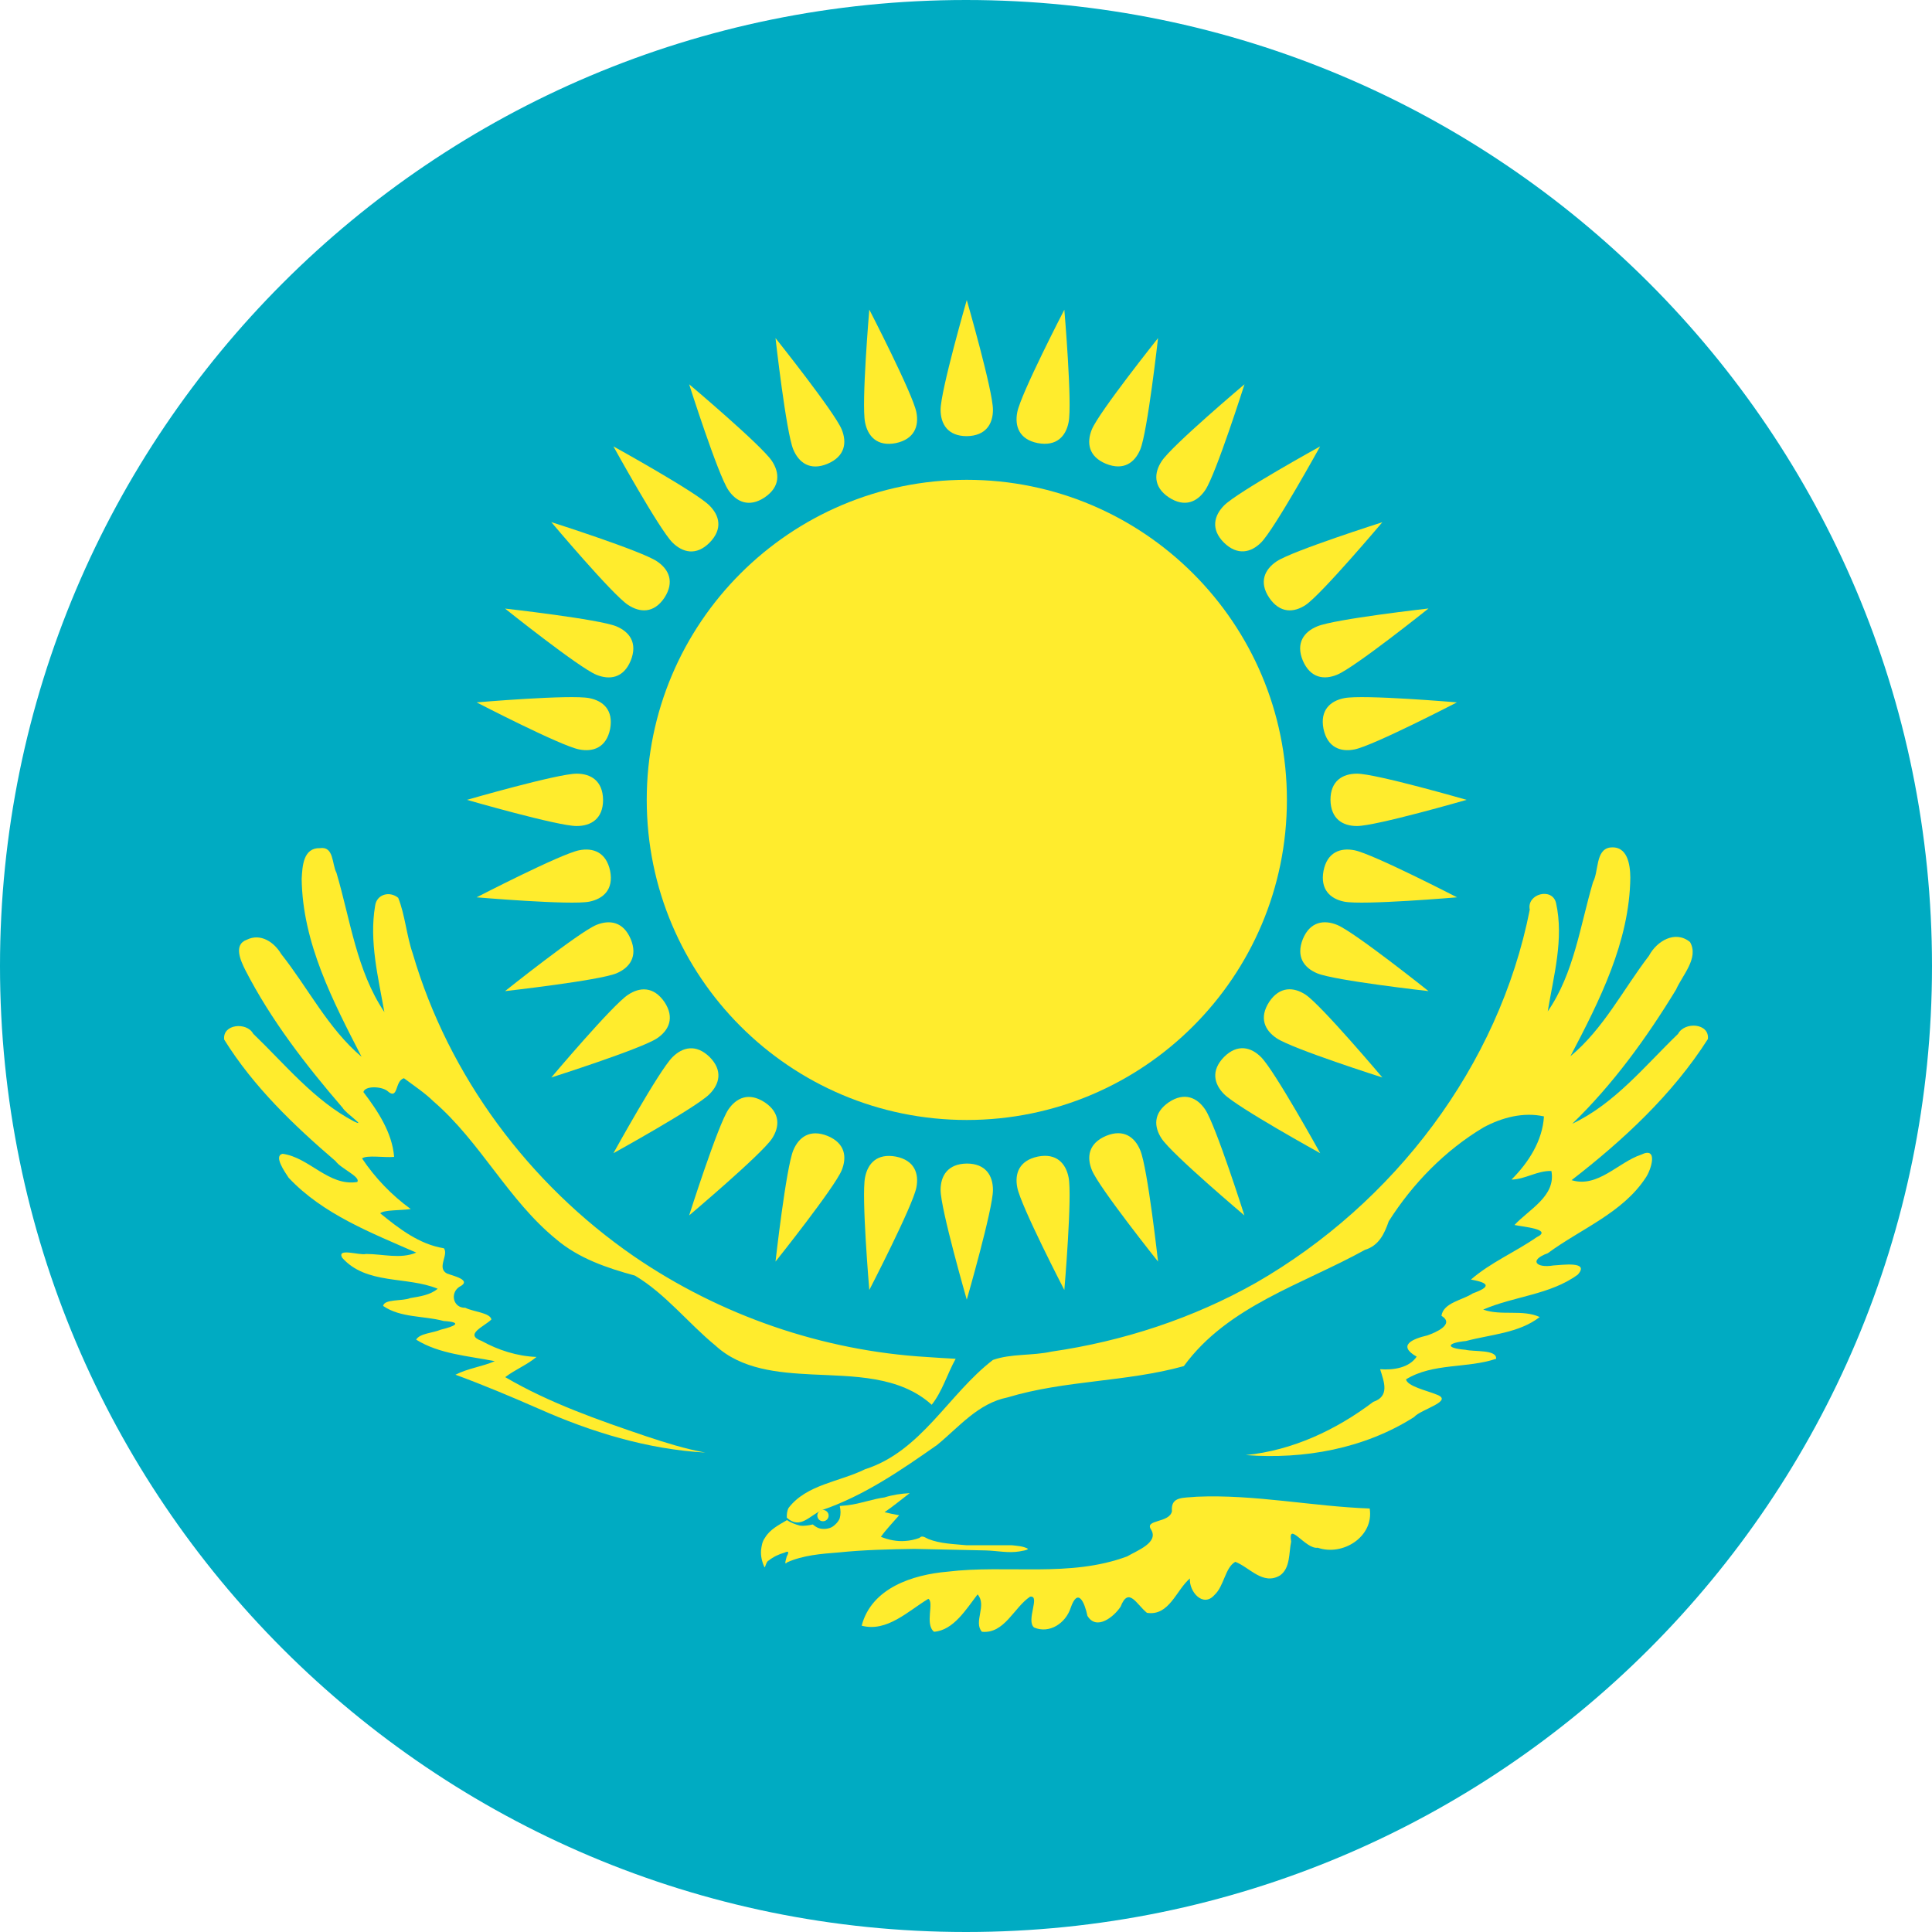 <svg width="20" height="20" viewBox="0 0 20 20" fill="none" xmlns="http://www.w3.org/2000/svg">
    <g clip-path="url(#clip0_32_2)">
    <path d="M0 10C0 4.477 4.477 0 10 0V0C15.523 0 20 4.477 20 10V10C20 15.523 15.523 20 10 20V20C4.477 20 0 15.523 0 10V10Z" fill="#00ABC2"/>
    <path d="M10.008 11.594C11.838 11.594 13.322 10.11 13.322 8.28C13.322 6.45 11.838 4.967 10.008 4.967C8.178 4.967 6.695 6.45 6.695 8.28C6.695 10.11 8.178 11.594 10.008 11.594Z" fill="#FFEC2D"/>
    <path d="M10.008 4.515C10.205 4.512 10.279 4.389 10.279 4.242C10.279 4.045 10.008 3.106 10.008 3.106C10.008 3.106 9.737 4.045 9.737 4.242C9.737 4.389 9.811 4.515 10.008 4.515Z" fill="#FFEC2D"/>
    <path d="M13.773 8.28C13.776 8.477 13.899 8.551 14.047 8.551C14.244 8.551 15.182 8.28 15.182 8.28C15.182 8.28 14.244 8.009 14.047 8.009C13.899 8.009 13.773 8.083 13.773 8.28Z" fill="#FFEC2D"/>
    <path d="M10.008 12.045C9.811 12.048 9.737 12.171 9.737 12.319C9.737 12.515 10.008 13.454 10.008 13.454C10.008 13.454 10.279 12.515 10.279 12.319C10.279 12.171 10.205 12.045 10.008 12.045Z" fill="#FFEC2D"/>
    <path d="M6.243 8.28C6.24 8.083 6.117 8.009 5.969 8.009C5.772 8.009 4.834 8.28 4.834 8.28C4.834 8.28 5.772 8.551 5.969 8.551C6.117 8.551 6.243 8.477 6.243 8.28Z" fill="#FFEC2D"/>
    <path d="M11.449 4.801C11.632 4.875 11.747 4.789 11.804 4.653C11.879 4.471 11.988 3.5 11.988 3.5C11.988 3.5 11.379 4.263 11.303 4.445C11.247 4.582 11.267 4.726 11.449 4.801Z" fill="#FFEC2D"/>
    <path d="M13.487 9.721C13.414 9.904 13.499 10.019 13.636 10.076C13.818 10.151 14.788 10.26 14.788 10.26C14.788 10.26 14.025 9.651 13.843 9.575C13.707 9.519 13.562 9.539 13.487 9.721Z" fill="#FFEC2D"/>
    <path d="M8.567 11.759C8.384 11.686 8.269 11.771 8.212 11.908C8.137 12.09 8.028 13.06 8.028 13.06C8.028 13.06 8.637 12.297 8.713 12.115C8.769 11.978 8.749 11.834 8.567 11.759Z" fill="#FFEC2D"/>
    <path d="M6.529 6.839C6.603 6.656 6.517 6.541 6.381 6.484C6.199 6.409 5.228 6.3 5.228 6.3C5.228 6.3 5.991 6.91 6.173 6.985C6.31 7.041 6.454 7.021 6.529 6.839Z" fill="#FFEC2D"/>
    <path d="M12.67 5.617C12.811 5.755 12.951 5.72 13.055 5.616C13.194 5.476 13.666 4.621 13.666 4.621C13.666 4.621 12.811 5.093 12.672 5.232C12.568 5.337 12.531 5.478 12.67 5.617Z" fill="#FFEC2D"/>
    <path d="M12.671 10.942C12.533 11.083 12.568 11.222 12.672 11.327C12.812 11.466 13.667 11.938 13.667 11.938C13.667 11.938 13.194 11.083 13.055 10.944C12.951 10.839 12.81 10.803 12.671 10.942Z" fill="#FFEC2D"/>
    <path d="M7.346 10.942C7.205 10.805 7.066 10.839 6.961 10.944C6.822 11.083 6.35 11.938 6.35 11.938C6.35 11.938 7.205 11.466 7.344 11.327C7.449 11.222 7.485 11.082 7.346 10.942Z" fill="#FFEC2D"/>
    <path d="M7.346 5.617C7.484 5.476 7.449 5.337 7.344 5.233C7.205 5.093 6.35 4.621 6.35 4.621C6.35 4.621 6.822 5.476 6.961 5.616C7.066 5.72 7.207 5.757 7.346 5.617Z" fill="#FFEC2D"/>
    <path d="M13.487 6.839C13.565 7.02 13.707 7.041 13.843 6.984C14.025 6.909 14.788 6.299 14.788 6.299C14.788 6.299 13.818 6.408 13.636 6.484C13.499 6.54 13.411 6.657 13.487 6.839Z" fill="#FFEC2D"/>
    <path d="M11.449 11.759C11.268 11.836 11.247 11.978 11.304 12.115C11.379 12.297 11.988 13.06 11.988 13.06C11.988 13.06 11.88 12.089 11.804 11.908C11.748 11.771 11.631 11.683 11.449 11.759Z" fill="#FFEC2D"/>
    <path d="M6.529 9.721C6.452 9.54 6.31 9.519 6.173 9.575C5.991 9.651 5.228 10.26 5.228 10.26C5.228 10.26 6.199 10.151 6.381 10.076C6.517 10.019 6.605 9.903 6.529 9.721Z" fill="#FFEC2D"/>
    <path d="M8.567 4.801C8.748 4.724 8.769 4.582 8.713 4.445C8.637 4.263 8.028 3.5 8.028 3.5C8.028 3.5 8.137 4.471 8.212 4.653C8.269 4.789 8.385 4.877 8.567 4.801Z" fill="#FFEC2D"/>
    <path d="M10.743 4.587C10.937 4.623 11.033 4.517 11.062 4.372C11.101 4.179 11.018 3.206 11.018 3.206C11.018 3.206 10.569 4.073 10.531 4.266C10.502 4.411 10.55 4.549 10.743 4.587Z" fill="#FFEC2D"/>
    <path d="M13.701 9.015C13.665 9.208 13.771 9.305 13.916 9.334C14.109 9.372 15.083 9.289 15.083 9.289C15.083 9.289 14.215 8.841 14.022 8.802C13.877 8.773 13.739 8.821 13.701 9.015Z" fill="#FFEC2D"/>
    <path d="M9.274 11.973C9.08 11.937 8.983 12.043 8.955 12.188C8.916 12.381 8.999 13.354 8.999 13.354C8.999 13.354 9.447 12.487 9.486 12.294C9.515 12.149 9.467 12.011 9.274 11.973Z" fill="#FFEC2D"/>
    <path d="M6.316 7.546C6.352 7.352 6.245 7.255 6.1 7.227C5.907 7.188 4.934 7.271 4.934 7.271C4.934 7.271 5.801 7.72 5.995 7.758C6.14 7.787 6.277 7.739 6.316 7.546Z" fill="#FFEC2D"/>
    <path d="M12.1 5.149C12.265 5.257 12.395 5.195 12.477 5.073C12.587 4.909 12.883 3.978 12.883 3.978C12.883 3.978 12.136 4.608 12.027 4.772C11.945 4.894 11.937 5.04 12.1 5.149Z" fill="#FFEC2D"/>
    <path d="M13.139 10.371C13.031 10.537 13.093 10.666 13.216 10.748C13.38 10.858 14.31 11.154 14.31 11.154C14.31 11.154 13.68 10.408 13.517 10.298C13.394 10.216 13.248 10.208 13.139 10.371Z" fill="#FFEC2D"/>
    <path d="M7.916 11.411C7.751 11.303 7.621 11.365 7.539 11.487C7.43 11.651 7.134 12.582 7.134 12.582C7.134 12.582 7.88 11.952 7.99 11.789C8.072 11.666 8.08 11.52 7.916 11.411Z" fill="#FFEC2D"/>
    <path d="M6.878 6.188C6.985 6.023 6.924 5.893 6.801 5.811C6.637 5.701 5.707 5.405 5.707 5.405C5.707 5.405 6.336 6.152 6.5 6.261C6.623 6.343 6.768 6.352 6.878 6.188Z" fill="#FFEC2D"/>
    <path d="M13.139 6.188C13.25 6.351 13.394 6.344 13.517 6.262C13.68 6.152 14.31 5.406 14.31 5.406C14.31 5.406 13.38 5.702 13.216 5.811C13.093 5.893 13.029 6.024 13.139 6.188Z" fill="#FFEC2D"/>
    <path d="M12.1 11.41C11.937 11.522 11.944 11.665 12.026 11.788C12.136 11.952 12.882 12.582 12.882 12.582C12.882 12.582 12.586 11.651 12.477 11.487C12.395 11.364 12.264 11.301 12.1 11.41Z" fill="#FFEC2D"/>
    <path d="M6.878 10.372C6.766 10.21 6.623 10.216 6.5 10.299C6.336 10.408 5.707 11.154 5.707 11.154C5.707 11.154 6.637 10.858 6.801 10.749C6.924 10.667 6.987 10.536 6.878 10.372Z" fill="#FFEC2D"/>
    <path d="M7.916 5.149C8.079 5.038 8.072 4.894 7.99 4.771C7.88 4.607 7.134 3.978 7.134 3.978C7.134 3.978 7.43 4.908 7.539 5.072C7.621 5.195 7.753 5.258 7.916 5.149Z" fill="#FFEC2D"/>
    <path d="M13.701 7.546C13.742 7.738 13.877 7.787 14.022 7.758C14.215 7.72 15.082 7.271 15.082 7.271C15.082 7.271 14.109 7.188 13.916 7.227C13.771 7.255 13.662 7.352 13.701 7.546Z" fill="#FFEC2D"/>
    <path d="M10.743 11.973C10.55 12.014 10.502 12.149 10.531 12.294C10.569 12.487 11.018 13.354 11.018 13.354C11.018 13.354 11.101 12.381 11.062 12.188C11.033 12.043 10.936 11.934 10.743 11.973Z" fill="#FFEC2D"/>
    <path d="M6.316 9.015C6.275 8.822 6.14 8.773 5.995 8.802C5.801 8.841 4.934 9.289 4.934 9.289C4.934 9.289 5.907 9.372 6.1 9.334C6.245 9.305 6.354 9.208 6.316 9.015Z" fill="#FFEC2D"/>
    <path d="M9.274 4.587C9.466 4.546 9.515 4.411 9.486 4.266C9.447 4.073 8.999 3.205 8.999 3.205C8.999 3.205 8.916 4.178 8.955 4.372C8.983 4.516 9.08 4.625 9.274 4.587Z" fill="#FFEC2D"/>
    <path d="M9.417 15.457C9.328 15.462 9.242 15.474 9.157 15.501C9.042 15.517 8.931 15.557 8.816 15.576L8.77 15.583L8.693 15.59C8.698 15.612 8.701 15.633 8.701 15.654C8.701 15.677 8.698 15.698 8.693 15.716C8.688 15.733 8.672 15.755 8.66 15.768C8.643 15.786 8.626 15.801 8.606 15.811C8.586 15.821 8.564 15.825 8.542 15.827C8.52 15.828 8.497 15.827 8.475 15.819C8.453 15.811 8.433 15.797 8.414 15.781C8.391 15.787 8.368 15.791 8.345 15.793C8.322 15.796 8.3 15.796 8.28 15.793C8.257 15.787 8.233 15.779 8.211 15.77C8.189 15.761 8.167 15.75 8.147 15.736C8.063 15.786 7.97 15.832 7.919 15.919C7.89 15.958 7.884 16.003 7.878 16.05C7.874 16.108 7.888 16.168 7.913 16.222C7.922 16.237 7.929 16.165 7.957 16.155C8.004 16.117 8.062 16.089 8.121 16.073C8.171 16.048 8.165 16.075 8.144 16.114C8.139 16.135 8.112 16.213 8.149 16.173C8.316 16.099 8.501 16.085 8.68 16.071C8.941 16.044 9.203 16.038 9.465 16.034L10.204 16.05C10.321 16.053 10.44 16.08 10.555 16.06C10.583 16.053 10.627 16.051 10.643 16.034C10.591 16.004 10.529 16.003 10.471 15.996H10.001C9.871 15.983 9.734 15.981 9.611 15.932C9.578 15.919 9.548 15.888 9.517 15.921C9.47 15.938 9.42 15.949 9.371 15.952C9.285 15.959 9.198 15.941 9.119 15.909C9.176 15.829 9.245 15.759 9.308 15.686C9.257 15.677 9.208 15.667 9.157 15.654C9.247 15.593 9.33 15.523 9.417 15.457Z" fill="#FFEC2D"/>
    <path d="M13.252 16.308C13.074 16.415 12.937 16.225 12.788 16.168C12.682 16.226 12.672 16.42 12.572 16.511C12.453 16.647 12.307 16.474 12.318 16.34C12.176 16.46 12.104 16.732 11.873 16.696C11.764 16.607 11.683 16.42 11.6 16.633C11.532 16.736 11.351 16.884 11.257 16.727C11.228 16.589 11.159 16.426 11.083 16.646C11.032 16.802 10.865 16.916 10.705 16.848C10.617 16.776 10.775 16.51 10.663 16.529C10.496 16.64 10.399 16.915 10.165 16.892C10.074 16.791 10.22 16.618 10.12 16.505C10.003 16.656 9.872 16.877 9.669 16.892C9.571 16.813 9.673 16.585 9.61 16.551C9.402 16.676 9.182 16.899 8.92 16.829C9.022 16.438 9.449 16.301 9.808 16.27C10.426 16.195 11.076 16.334 11.67 16.111C11.766 16.053 11.999 15.97 11.916 15.834C11.843 15.727 12.107 15.769 12.132 15.644C12.117 15.486 12.254 15.508 12.388 15.494C12.988 15.468 13.581 15.594 14.179 15.616C14.225 15.907 13.901 16.112 13.641 16.022C13.516 16.042 13.33 15.736 13.366 15.959C13.341 16.076 13.359 16.23 13.252 16.308ZM8.145 15.711C8.284 15.838 8.381 15.687 8.511 15.632C8.947 15.482 9.327 15.22 9.701 14.958C9.929 14.771 10.125 14.527 10.43 14.466C11.025 14.286 11.657 14.308 12.255 14.142C12.709 13.519 13.482 13.297 14.129 12.939C14.274 12.894 14.33 12.775 14.376 12.643C14.623 12.253 14.96 11.908 15.357 11.671C15.546 11.569 15.77 11.509 15.983 11.557C15.968 11.81 15.823 12.035 15.647 12.211C15.79 12.208 15.914 12.117 16.06 12.122C16.109 12.382 15.828 12.519 15.678 12.681C15.762 12.7 16.081 12.724 15.907 12.808C15.685 12.962 15.432 13.068 15.227 13.246C15.416 13.28 15.438 13.32 15.246 13.389C15.142 13.459 14.942 13.484 14.922 13.621C15.065 13.709 14.857 13.796 14.776 13.824C14.623 13.86 14.461 13.927 14.665 14.044C14.588 14.16 14.423 14.185 14.287 14.174C14.328 14.306 14.388 14.454 14.216 14.512C13.831 14.803 13.38 15.015 12.896 15.063C13.5 15.109 14.123 14.997 14.639 14.669C14.707 14.588 15.065 14.502 14.865 14.434C14.771 14.395 14.569 14.351 14.555 14.279C14.835 14.107 15.187 14.168 15.488 14.066C15.496 13.968 15.259 13.995 15.171 13.973C14.96 13.956 14.973 13.902 15.176 13.882C15.432 13.814 15.723 13.801 15.939 13.634C15.763 13.552 15.542 13.624 15.354 13.557C15.672 13.418 16.048 13.404 16.333 13.195C16.463 13.051 16.166 13.096 16.08 13.1C15.904 13.13 15.822 13.046 16.023 12.973C16.364 12.721 16.797 12.557 17.036 12.192C17.093 12.111 17.17 11.864 16.989 11.953C16.751 12.032 16.541 12.3 16.269 12.217C16.805 11.802 17.314 11.33 17.68 10.756C17.698 10.591 17.439 10.573 17.371 10.703C17.027 11.034 16.716 11.425 16.276 11.633C16.697 11.226 17.046 10.744 17.35 10.245C17.415 10.096 17.59 9.917 17.495 9.752C17.342 9.626 17.15 9.742 17.07 9.894C16.803 10.242 16.6 10.65 16.257 10.934C16.558 10.36 16.869 9.748 16.877 9.086C16.876 8.95 16.848 8.749 16.663 8.774C16.516 8.8 16.551 9.02 16.491 9.131C16.357 9.584 16.295 10.074 16.022 10.47C16.083 10.102 16.191 9.719 16.108 9.348C16.069 9.182 15.802 9.253 15.836 9.417C15.516 11.039 14.428 12.458 13.004 13.278C12.352 13.647 11.625 13.885 10.884 13.992C10.685 14.036 10.469 14.011 10.279 14.078C9.818 14.432 9.538 15.024 8.954 15.21C8.692 15.34 8.351 15.366 8.164 15.609C8.147 15.64 8.144 15.677 8.145 15.711Z" fill="#FFEC2D"/>
    <path d="M9.893 14.066C9.806 14.222 9.756 14.402 9.645 14.542C9.311 14.239 8.828 14.249 8.405 14.228C8.056 14.21 7.676 14.178 7.406 13.929C7.122 13.696 6.89 13.394 6.573 13.205C6.283 13.126 5.991 13.027 5.758 12.829C5.26 12.423 4.974 11.821 4.488 11.402C4.395 11.311 4.286 11.24 4.182 11.162C4.083 11.187 4.128 11.4 4.007 11.291C3.941 11.244 3.777 11.24 3.762 11.305C3.911 11.501 4.06 11.725 4.08 11.976C3.979 11.986 3.798 11.954 3.748 11.992C3.883 12.194 4.055 12.373 4.252 12.516C4.158 12.531 3.972 12.523 3.936 12.56C4.131 12.719 4.34 12.881 4.595 12.922C4.647 12.991 4.518 13.124 4.626 13.183C4.689 13.208 4.896 13.251 4.754 13.322C4.656 13.388 4.692 13.542 4.817 13.538C4.896 13.579 5.074 13.589 5.087 13.659C5.017 13.73 4.799 13.814 4.985 13.881C5.158 13.977 5.356 14.04 5.554 14.047C5.455 14.13 5.332 14.178 5.23 14.256C5.687 14.524 6.193 14.7 6.694 14.87C6.893 14.936 7.094 14.999 7.301 15.037C6.701 15.003 6.121 14.825 5.574 14.582C5.291 14.458 5.006 14.338 4.715 14.231C4.843 14.165 4.99 14.148 5.122 14.091C4.848 14.036 4.549 14.018 4.308 13.868C4.345 13.802 4.485 13.799 4.562 13.765C4.707 13.73 4.798 13.688 4.593 13.675C4.386 13.619 4.148 13.644 3.966 13.519C3.978 13.445 4.168 13.471 4.246 13.438C4.344 13.421 4.453 13.407 4.531 13.341C4.211 13.209 3.793 13.303 3.542 13.02C3.484 12.913 3.721 12.999 3.789 12.981C3.961 12.981 4.145 13.036 4.309 12.967C3.843 12.762 3.343 12.57 2.988 12.192C2.948 12.131 2.83 11.965 2.925 11.944C3.202 11.981 3.402 12.283 3.698 12.236C3.738 12.183 3.526 12.096 3.474 12.02C3.042 11.65 2.623 11.248 2.321 10.762C2.3 10.601 2.554 10.576 2.621 10.701C2.952 11.019 3.25 11.39 3.661 11.607C3.807 11.678 3.577 11.524 3.547 11.468C3.167 11.027 2.805 10.56 2.539 10.041C2.492 9.947 2.413 9.778 2.555 9.728C2.698 9.657 2.839 9.754 2.911 9.876C3.19 10.228 3.396 10.647 3.743 10.94C3.447 10.365 3.131 9.76 3.123 9.098C3.13 8.969 3.138 8.775 3.312 8.78C3.458 8.758 3.435 8.945 3.483 9.035C3.627 9.521 3.69 10.047 3.979 10.477C3.915 10.116 3.821 9.744 3.883 9.378C3.898 9.257 4.033 9.221 4.122 9.294C4.193 9.469 4.208 9.685 4.273 9.872C4.644 11.141 5.477 12.257 6.562 13.005C7.456 13.618 8.516 13.984 9.599 14.048C9.697 14.056 9.795 14.06 9.893 14.066Z" fill="#FFEC2D"/>
    <path d="M8.519 15.748C8.551 15.748 8.578 15.722 8.578 15.689C8.578 15.657 8.551 15.631 8.519 15.631C8.487 15.631 8.461 15.657 8.461 15.689C8.461 15.722 8.487 15.748 8.519 15.748Z" fill="#FFEC2D"/>
    </g>
    <defs>
    <clipPath id="clip0_32_2">
    <rect width="20" height="20" fill="white"/>
    </clipPath>
    </defs>
</svg>